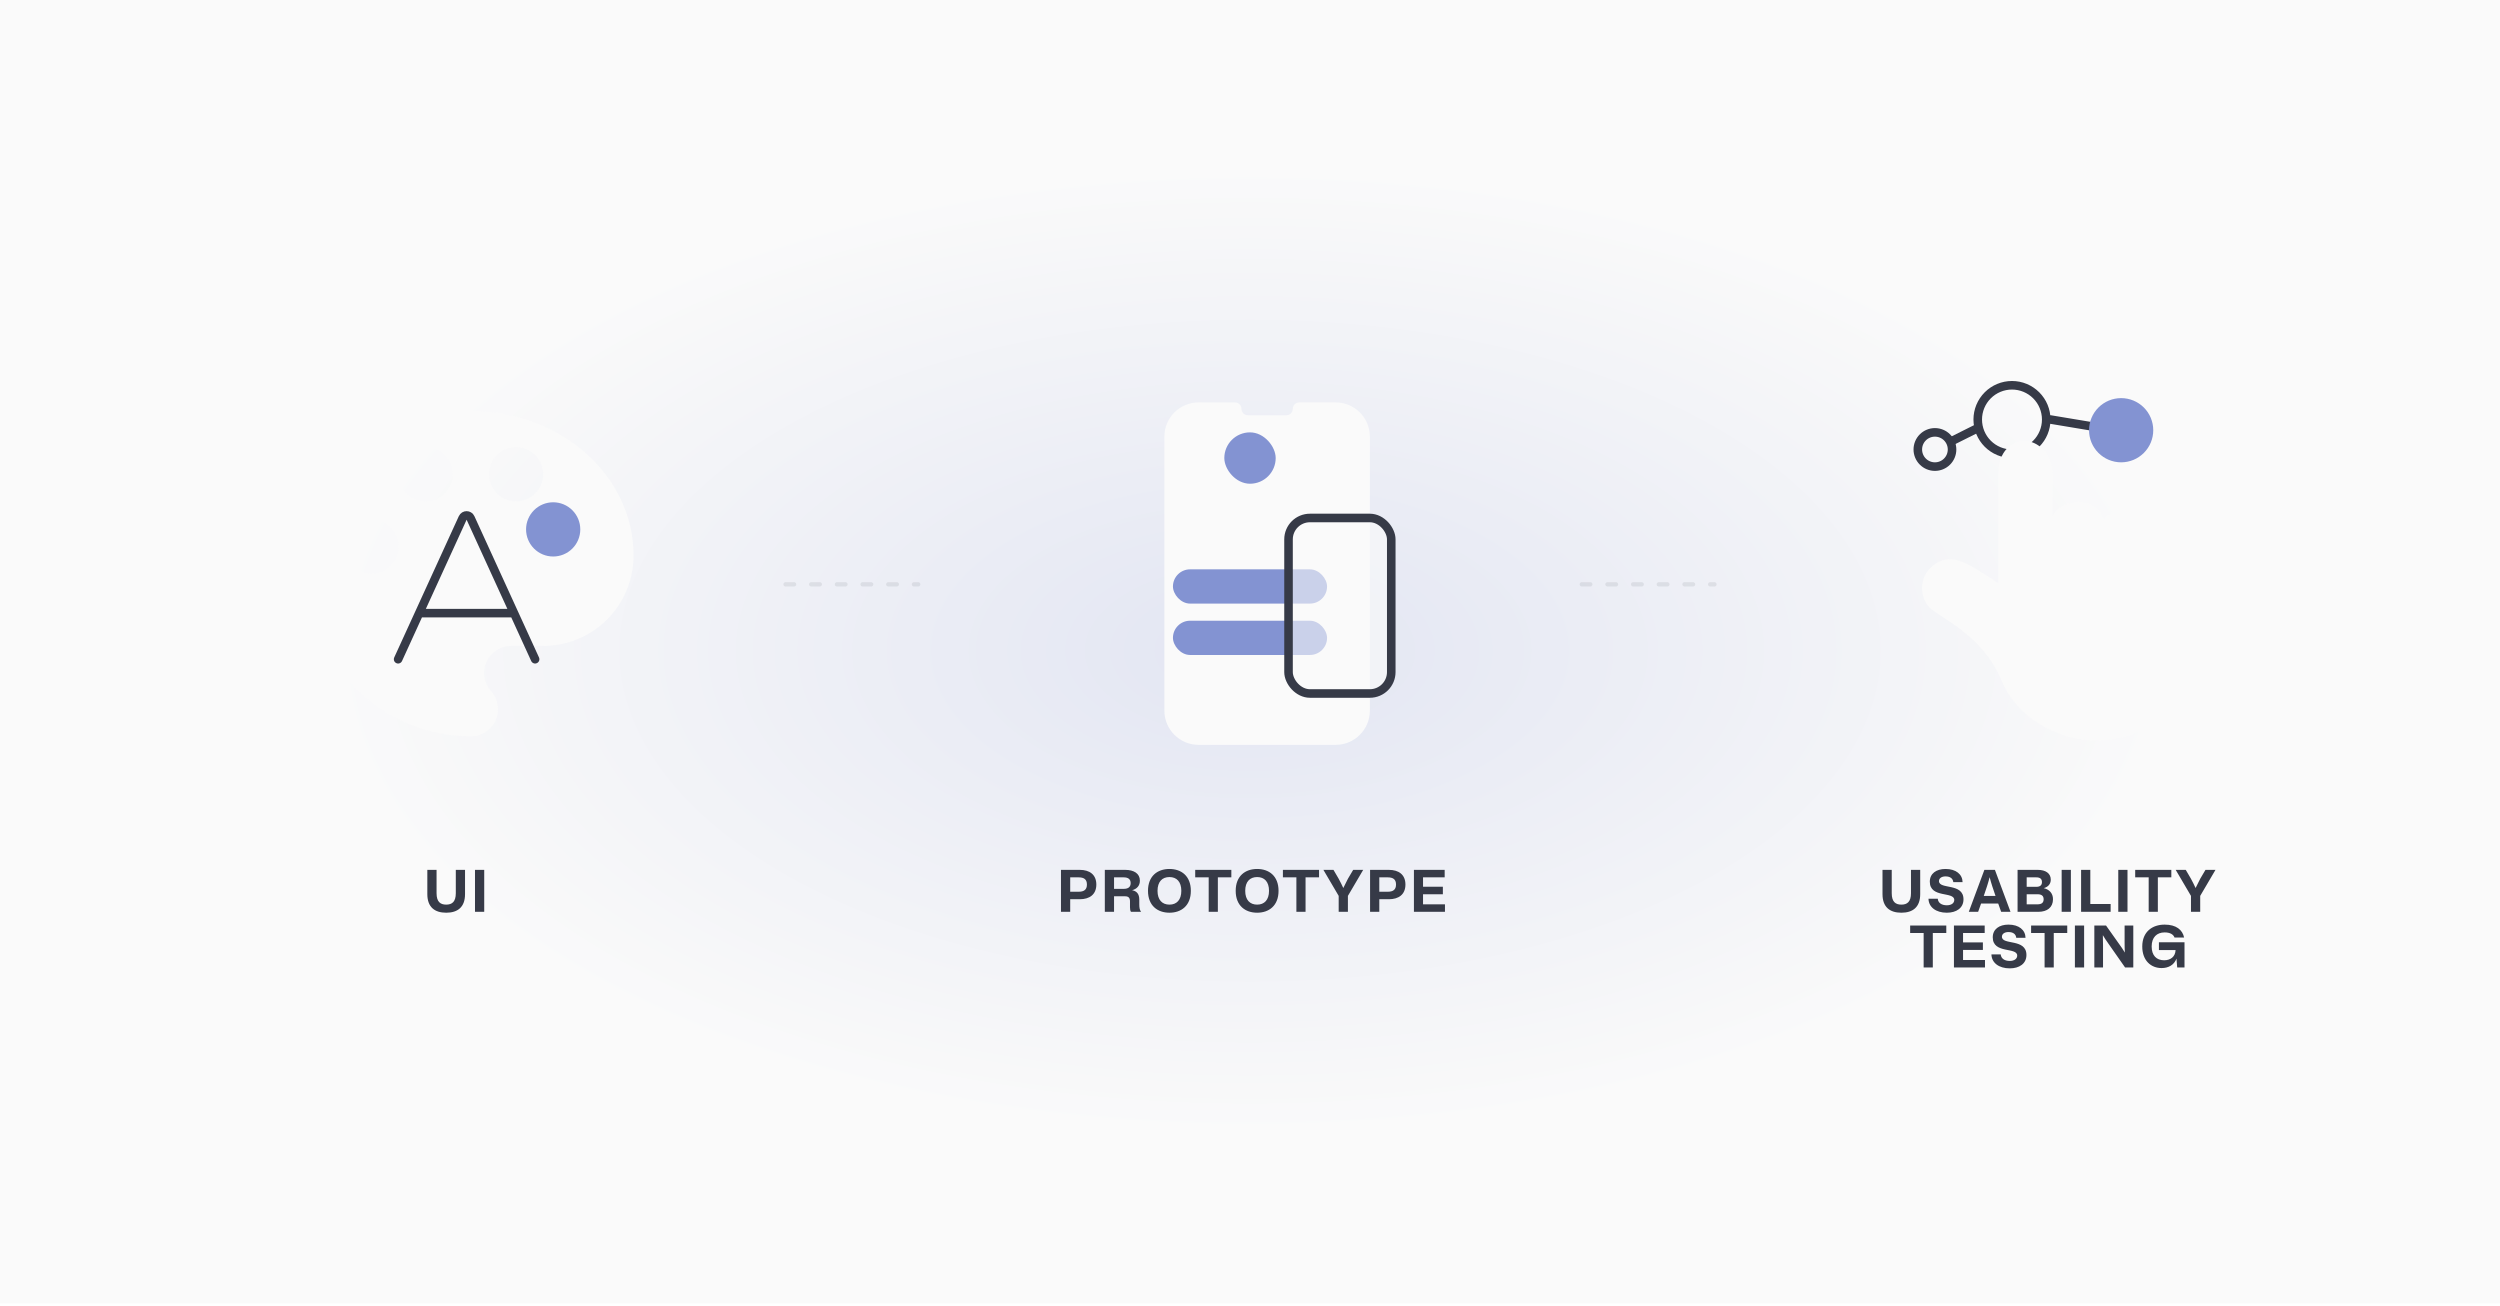 <svg width="584" height="305" viewBox="0 0 584 305" fill="none" xmlns="http://www.w3.org/2000/svg">
<rect width="584" height="304.471" fill="#FAFAFA"/>
<rect width="584" height="304.471" fill="url(#paint0_radial_4887_1622)" fill-opacity="0.12"/>
<path d="M247.843 213V203.2H252.239C254.521 203.2 256.103 204.306 256.103 206.63C256.103 208.954 254.521 210.06 252.239 210.06H249.999V213H247.843ZM251.959 204.95H249.999V208.31H251.959C253.163 208.31 253.905 207.876 253.905 206.63C253.905 205.37 253.163 204.95 251.959 204.95ZM266.556 213H264.19C264.022 212.748 263.966 212.384 263.966 211.95V210.564C263.966 209.752 263.63 209.374 262.818 209.374H260.242V213H258.086V203.2H262.832C264.89 203.2 266.276 204.054 266.276 205.72C266.276 206.924 265.576 207.652 264.456 207.96C265.534 208.142 266.136 208.842 266.136 210.116V211.25C266.136 212.09 266.248 212.622 266.556 213ZM262.482 204.95H260.242V207.638H262.482C263.518 207.638 264.12 207.232 264.12 206.294C264.12 205.356 263.518 204.95 262.482 204.95ZM273.184 213.21C270.412 213.21 268.172 211.572 268.172 208.1C268.172 204.614 270.412 202.99 273.184 202.99C275.942 202.99 278.182 204.614 278.182 208.1C278.182 211.572 275.942 213.21 273.184 213.21ZM273.184 211.32C274.85 211.32 275.956 210.242 275.956 208.1C275.956 205.944 274.85 204.88 273.184 204.88C271.504 204.88 270.398 205.944 270.398 208.1C270.398 210.242 271.504 211.32 273.184 211.32ZM279.2 203.2H287.642V204.95H284.492V213H282.35V204.95H279.2V203.2ZM293.67 213.21C290.898 213.21 288.658 211.572 288.658 208.1C288.658 204.614 290.898 202.99 293.67 202.99C296.428 202.99 298.668 204.614 298.668 208.1C298.668 211.572 296.428 213.21 293.67 213.21ZM293.67 211.32C295.336 211.32 296.442 210.242 296.442 208.1C296.442 205.944 295.336 204.88 293.67 204.88C291.99 204.88 290.884 205.944 290.884 208.1C290.884 210.242 291.99 211.32 293.67 211.32ZM299.686 203.2H308.128V204.95H304.978V213H302.836V204.95H299.686V203.2ZM314.886 205.258L316.104 203.2H318.442L314.872 209.276V213H312.716V209.276L309.146 203.2H311.498L312.702 205.258C313.108 206 313.486 206.77 313.794 207.442C314.116 206.77 314.494 206 314.886 205.258ZM320.049 213V203.2H324.445C326.727 203.2 328.309 204.306 328.309 206.63C328.309 208.954 326.727 210.06 324.445 210.06H322.205V213H320.049ZM324.165 204.95H322.205V208.31H324.165C325.369 208.31 326.111 207.876 326.111 206.63C326.111 205.37 325.369 204.95 324.165 204.95ZM330.292 213V203.2H337.474V204.95H332.42V207.148H337.054V208.898H332.42V211.25H337.544V213H330.292Z" fill="#363A47"/>
<path d="M439.753 203.2H441.909V208.66C441.909 210.676 442.805 211.32 444.163 211.32C445.507 211.32 446.403 210.676 446.403 208.66V203.2H448.559V208.87C448.559 211.922 446.823 213.21 444.163 213.21C441.489 213.21 439.753 211.922 439.753 208.87V203.2ZM450.803 205.958C450.803 204.068 452.301 202.99 454.471 202.99C456.935 202.99 458.419 204.25 458.461 206.07H456.291C456.207 205.23 455.577 204.726 454.471 204.726C453.561 204.726 452.945 205.16 452.945 205.818C452.945 207.862 458.671 206.154 458.671 210.088C458.671 212.118 457.005 213.21 454.779 213.21C452.217 213.21 450.537 211.894 450.495 209.948H452.665C452.735 210.872 453.505 211.474 454.779 211.474C455.829 211.474 456.515 210.984 456.515 210.228C456.515 208.17 450.803 209.892 450.803 205.958ZM467.469 213L466.783 211.068H462.779L462.093 213H459.909L463.549 203.2H466.013L469.653 213H467.469ZM463.409 209.29H466.153C465.607 207.722 465.131 206.294 464.781 204.908C464.431 206.294 463.955 207.722 463.409 209.29ZM471.304 213V203.2H476.022C477.842 203.2 479.06 203.998 479.06 205.482C479.06 206.518 478.43 207.19 477.422 207.47C478.738 207.792 479.578 208.674 479.578 210.06C479.578 211.992 478.192 213 476.176 213H471.304ZM475.672 204.95H473.432V207.162H475.672C476.512 207.162 477.002 206.826 477.002 206.056C477.002 205.272 476.512 204.95 475.672 204.95ZM475.966 211.25C476.848 211.25 477.394 210.928 477.394 210.074C477.394 209.22 476.848 208.898 475.966 208.898H473.432V211.25H475.966ZM483.757 203.2V213H481.601V203.2H483.757ZM493.045 211.18V213H486.143V203.2H488.299V211.18H493.045ZM496.983 203.2V213H494.827V203.2H496.983ZM498.781 203.2H507.223V204.95H504.073V213H501.931V204.95H498.781V203.2ZM513.981 205.258L515.199 203.2H517.537L513.967 209.276V213H511.811V209.276L508.241 203.2H510.593L511.797 205.258C512.203 206 512.581 206.77 512.889 207.442C513.211 206.77 513.589 206 513.981 205.258ZM446.212 216.2H454.654V217.95H451.504V226H449.362V217.95H446.212V216.2ZM456.441 226V216.2H463.623V217.95H458.569V220.148H463.203V221.898H458.569V224.25H463.693V226H456.441ZM465.507 218.958C465.507 217.068 467.005 215.99 469.175 215.99C471.639 215.99 473.123 217.25 473.165 219.07H470.995C470.911 218.23 470.281 217.726 469.175 217.726C468.265 217.726 467.649 218.16 467.649 218.818C467.649 220.862 473.375 219.154 473.375 223.088C473.375 225.118 471.709 226.21 469.483 226.21C466.921 226.21 465.241 224.894 465.199 222.948H467.369C467.439 223.872 468.209 224.474 469.483 224.474C470.533 224.474 471.219 223.984 471.219 223.228C471.219 221.17 465.507 222.892 465.507 218.958ZM474.466 216.2H482.908V217.95H479.758V226H477.616V217.95H474.466V216.2ZM486.851 216.2V226H484.695V216.2H486.851ZM489.237 226V216.2H491.967L494.963 220.428C495.439 221.114 495.915 221.73 496.363 222.514C496.321 221.772 496.307 220.918 496.307 220.176V216.2H498.337V226H496.419L492.541 220.456C491.981 219.658 491.575 219.07 491.225 218.454C491.253 219.238 491.267 220.008 491.267 220.806V226H489.237ZM507.963 219C507.711 218.3 506.955 217.81 505.667 217.81C503.819 217.81 502.629 218.972 502.629 221.1C502.629 223.214 503.763 224.32 505.541 224.32C506.997 224.32 508.145 223.536 508.215 221.94H504.323V220.12H510.301V226H508.593L508.425 223.928C507.879 225.426 506.535 226.14 504.953 226.14C502.489 226.14 500.431 224.418 500.431 221.1C500.431 217.642 502.797 215.99 505.667 215.99C508.369 215.99 509.839 217.222 510.203 219H507.963Z" fill="#363A47"/>
<path d="M99.825 203.2H101.981V208.66C101.981 210.676 102.877 211.32 104.235 211.32C105.579 211.32 106.475 210.676 106.475 208.66V203.2H108.631V208.87C108.631 211.922 106.895 213.21 104.235 213.21C101.561 213.21 99.825 211.922 99.825 208.87V203.2ZM113.114 203.2V213H110.958V203.2H113.114Z" fill="#363A47"/>
<g filter="url(#filter0_i_4887_1622)">
<path d="M116.556 113.111C114.876 113.111 113.265 112.444 112.077 111.256C110.889 110.068 110.222 108.457 110.222 106.778C110.222 105.098 110.889 103.487 112.077 102.299C113.265 101.112 114.876 100.444 116.556 100.444C118.235 100.444 119.846 101.112 121.034 102.299C122.222 103.487 122.889 105.098 122.889 106.778C122.889 108.457 122.222 110.068 121.034 111.256C119.846 112.444 118.235 113.111 116.556 113.111ZM95.444 113.111C93.765 113.111 92.154 112.444 90.966 111.256C89.778 110.068 89.111 108.457 89.111 106.778C89.111 105.098 89.778 103.487 90.966 102.299C92.154 101.112 93.765 100.444 95.444 100.444C97.124 100.444 98.735 101.112 99.923 102.299C101.111 103.487 101.778 105.098 101.778 106.778C101.778 108.457 101.111 110.068 99.923 111.256C98.735 112.444 97.124 113.111 95.444 113.111ZM82.778 130C81.098 130 79.487 129.333 78.299 128.145C77.112 126.957 76.444 125.346 76.444 123.667C76.444 121.987 77.112 120.376 78.299 119.188C79.487 118.001 81.098 117.333 82.778 117.333C84.457 117.333 86.068 118.001 87.256 119.188C88.444 120.376 89.111 121.987 89.111 123.667C89.111 125.346 88.444 126.957 87.256 128.145C86.068 129.333 84.457 130 82.778 130ZM106 92C95.922 92 86.256 96.004 79.13 103.13C72.004 110.256 68 119.922 68 130C68 140.078 72.004 149.744 79.13 156.87C86.256 163.996 95.922 168 106 168C107.68 168 109.291 167.333 110.478 166.145C111.666 164.957 112.333 163.346 112.333 161.667C112.333 160.02 111.7 158.542 110.687 157.444C109.716 156.304 109.082 154.827 109.082 153.222C109.082 151.543 109.749 149.932 110.937 148.744C112.125 147.556 113.736 146.889 115.416 146.889H122.889C128.488 146.889 133.858 144.665 137.817 140.706C141.776 136.746 144 131.377 144 125.778C144 107.116 126.984 92 106 92Z" fill="#FAFAFA"/>
</g>
<path d="M125 154L120.077 143.231M93 154L97.923 143.231M97.923 143.231L108.091 120.989C108.447 120.21 109.553 120.21 109.909 120.989L120.077 143.231M97.923 143.231H120.077" stroke="#363A47" stroke-width="2" stroke-linecap="round"/>
<path d="M124.744 128.145C125.931 129.333 127.542 130 129.222 130C130.902 130 132.513 129.333 133.7 128.145C134.888 126.957 135.555 125.346 135.555 123.667C135.555 121.987 134.888 120.376 133.7 119.188C132.513 118.001 130.902 117.333 129.222 117.333C127.542 117.333 125.931 118.001 124.744 119.188C123.556 120.376 122.889 121.987 122.889 123.667C122.889 125.346 123.556 126.957 124.744 128.145Z" fill="#8393D2"/>
<path d="M479 98L491 100" stroke="#363A47" stroke-width="2" stroke-linecap="round"/>
<path d="M456 103L462 100" stroke="#363A47" stroke-width="2" stroke-linecap="round"/>
<path d="M470 106C467.878 106 465.843 105.157 464.343 103.657C462.843 102.157 462 100.122 462 98C462 95.878 462.843 93.843 464.343 92.343C465.843 90.843 467.878 90 470 90C472.122 90 474.157 90.843 475.657 92.343C477.157 93.843 478 95.878 478 98C478 100.122 477.157 102.157 475.657 103.657C474.157 105.157 472.122 106 470 106Z" stroke="#363A47" stroke-width="2"/>
<g filter="url(#filter1_i_4887_1622)">
<path d="M463.49 154.807C459.099 144.267 448.988 140.207 446.763 137.945C444.539 135.677 444.289 131.457 446.763 128.87C449.962 125.52 453.297 126.382 457.172 128.635C458.484 129.395 462.813 132.227 462.813 132.227V106.602C462.813 101.327 466.022 99 468.971 99C471.92 99 475.485 101.915 475.485 106.602V116.525C475.485 116.525 477.038 113.242 481.607 113.242C486.176 113.242 487.483 117.305 487.483 117.305C487.483 117.305 488.456 115.177 492.707 115.177C496.719 115.177 498.407 119.297 498.407 119.297C498.407 119.297 499.857 117.795 503.431 117.795C506.174 117.795 511 121.602 511 125.705C511 143.43 509.215 169 485.334 169C479.004 169.025 467.881 165.345 463.49 154.807Z" fill="#FAFAFA"/>
</g>
<path d="M490.197 105.803C491.603 107.21 493.511 108 495.5 108C497.489 108 499.397 107.21 500.803 105.803C502.21 104.397 503 102.489 503 100.5C503 98.511 502.21 96.603 500.803 95.197C499.397 93.79 497.489 93 495.5 93C493.511 93 491.603 93.79 490.197 95.197C488.79 96.603 488 98.511 488 100.5C488 102.489 488.79 104.397 490.197 105.803Z" fill="#8393D2"/>
<path d="M452 109C450.939 109 449.922 108.579 449.172 107.828C448.421 107.078 448 106.061 448 105C448 103.939 448.421 102.922 449.172 102.172C449.922 101.421 450.939 101 452 101C453.061 101 454.078 101.421 454.828 102.172C455.579 102.922 456 103.939 456 105C456 106.061 455.579 107.078 454.828 107.828C454.078 108.579 453.061 109 452 109Z" stroke="#363A47" stroke-width="2"/>
<g filter="url(#filter2_i_4887_1622)">
<path d="M268 98C268 93.582 271.582 90 276 90L284.5 90C285.328 90 286 90.672 286 91.5C286 92.328 286.672 93 287.5 93H296.5C297.328 93 298 92.328 298 91.5C298 90.672 298.672 90 299.5 90H308C312.418 90 316 93.582 316 98V162C316 166.418 312.418 170 308 170H276C271.582 170 268 166.418 268 162V98Z" fill="#FAFAFA"/>
</g>
<rect x="274" y="133" width="36" height="8" rx="4" fill="#8393D2"/>
<rect x="286" y="101" width="12" height="12" rx="6" fill="#8393D2"/>
<rect x="274" y="145" width="36" height="8" rx="4" fill="#8393D2"/>
<rect x="301" y="121" width="24" height="41" rx="5" fill="#FAFAFA" fill-opacity="0.6" stroke="#363A47" stroke-width="2"/>
<line x1="183.5" y1="136.5" x2="214.5" y2="136.5" stroke="#84878F" stroke-opacity="0.17" stroke-linecap="round" stroke-dasharray="2 4"/>
<line x1="369.5" y1="136.5" x2="400.5" y2="136.5" stroke="#84878F" stroke-opacity="0.17" stroke-linecap="round" stroke-dasharray="2 4"/>
<defs>
<filter id="filter0_i_4887_1622" x="68" y="92" width="80" height="80" filterUnits="userSpaceOnUse" color-interpolation-filters="sRGB">
<feFlood flood-opacity="0" result="BackgroundImageFix"/>
<feBlend mode="normal" in="SourceGraphic" in2="BackgroundImageFix" result="shape"/>
<feColorMatrix in="SourceAlpha" type="matrix" values="0 0 0 0 0 0 0 0 0 0 0 0 0 0 0 0 0 0 127 0" result="hardAlpha"/>
<feOffset dx="4" dy="4"/>
<feGaussianBlur stdDeviation="8.5"/>
<feComposite in2="hardAlpha" operator="arithmetic" k2="-1" k3="1"/>
<feColorMatrix type="matrix" values="0 0 0 0 0.204 0 0 0 0 0.306 0 0 0 0 0.722 0 0 0 0.6 0"/>
<feBlend mode="normal" in2="shape" result="effect1_innerShadow_4887_1622"/>
</filter>
<filter id="filter1_i_4887_1622" x="445" y="99" width="70" height="74" filterUnits="userSpaceOnUse" color-interpolation-filters="sRGB">
<feFlood flood-opacity="0" result="BackgroundImageFix"/>
<feBlend mode="normal" in="SourceGraphic" in2="BackgroundImageFix" result="shape"/>
<feColorMatrix in="SourceAlpha" type="matrix" values="0 0 0 0 0 0 0 0 0 0 0 0 0 0 0 0 0 0 127 0" result="hardAlpha"/>
<feOffset dx="4" dy="4"/>
<feGaussianBlur stdDeviation="8.5"/>
<feComposite in2="hardAlpha" operator="arithmetic" k2="-1" k3="1"/>
<feColorMatrix type="matrix" values="0 0 0 0 0.204 0 0 0 0 0.306 0 0 0 0 0.722 0 0 0 0.6 0"/>
<feBlend mode="normal" in2="shape" result="effect1_innerShadow_4887_1622"/>
</filter>
<filter id="filter2_i_4887_1622" x="268" y="90" width="52" height="84" filterUnits="userSpaceOnUse" color-interpolation-filters="sRGB">
<feFlood flood-opacity="0" result="BackgroundImageFix"/>
<feBlend mode="normal" in="SourceGraphic" in2="BackgroundImageFix" result="shape"/>
<feColorMatrix in="SourceAlpha" type="matrix" values="0 0 0 0 0 0 0 0 0 0 0 0 0 0 0 0 0 0 127 0" result="hardAlpha"/>
<feOffset dx="4" dy="4"/>
<feGaussianBlur stdDeviation="8.5"/>
<feComposite in2="hardAlpha" operator="arithmetic" k2="-1" k3="1"/>
<feColorMatrix type="matrix" values="0 0 0 0 0.204 0 0 0 0 0.306 0 0 0 0 0.722 0 0 0 0.6 0"/>
<feBlend mode="normal" in2="shape" result="effect1_innerShadow_4887_1622"/>
</filter>
<radialGradient id="paint0_radial_4887_1622" cx="0" cy="0" r="1" gradientUnits="userSpaceOnUse" gradientTransform="translate(292 152) rotate(90) scale(152 289.085)">
<stop stop-color="#344EB8"/>
<stop offset="0.745" stop-color="#FAFAFA"/>
</radialGradient>
</defs>
</svg>
